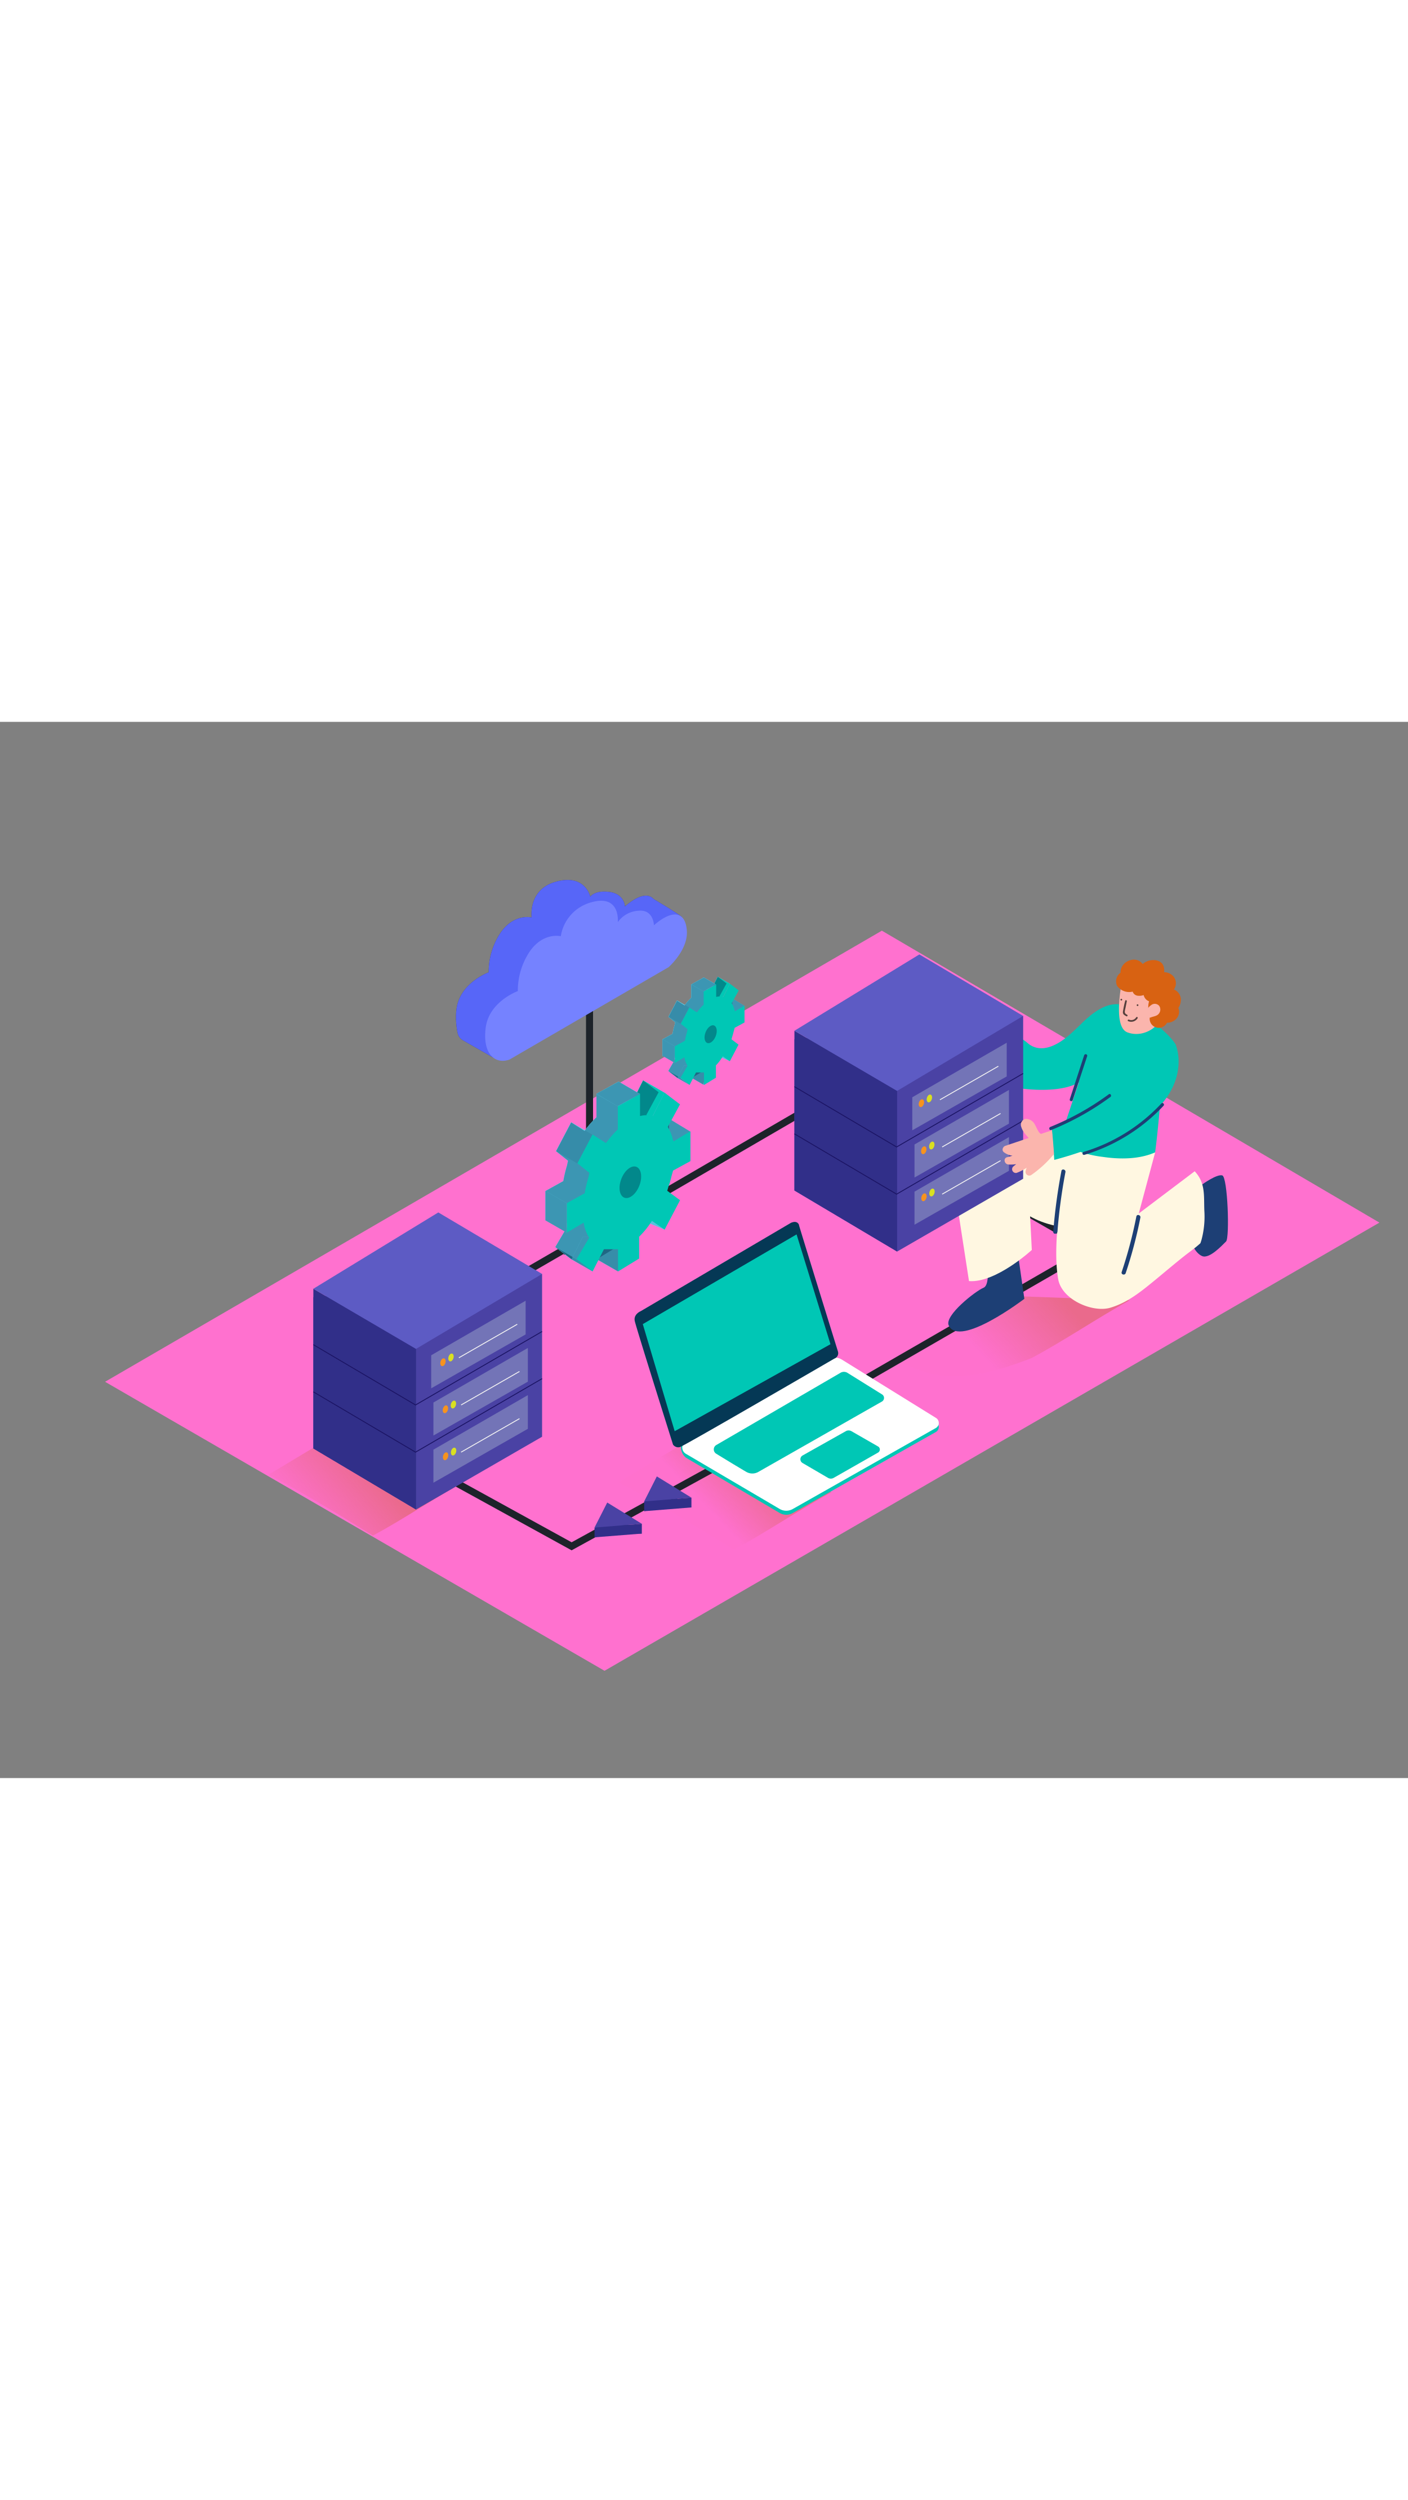 <?xml version="1.0" encoding="utf-8"?>
<svg viewBox="0 0 400 300" style="width: 169px;" xmlns="http://www.w3.org/2000/svg" xmlns:xlink="http://www.w3.org/1999/xlink">
  <rect x="0" y="0" width="400" height="300" fill="#808080" stroke="none"/>
  <defs>
    <linearGradient id="linear-gradient" x1="279.16" y1="180.1" x2="298.82" y2="161.38" gradientUnits="userSpaceOnUse">
      <stop offset="0" stop-color="#bf5a00" stop-opacity="0.03"/>
      <stop offset="0.84" stop-color="#bf5a00" stop-opacity="0.84"/>
      <stop offset="1" stop-color="#bf5a00"/>
    </linearGradient>
    <linearGradient id="linear-gradient-2" x1="200.36" y1="222.71" x2="214.04" y2="209.68" xlink:href="#linear-gradient"/>
    <linearGradient id="linear-gradient-3" x1="87.76" y1="229.13" x2="105.91" y2="213.08" xlink:href="#linear-gradient"/>
  </defs>
  <polygon points="391.88 142.23 250.53 59.31 29.85 187.44 171.74 269.53 391.88 142.23" style="fill: rgb(255, 113, 207);" transform="matrix(1, 0, 0, 1, 5.684341886080802e-14, 2.842170943040401e-14)"/>
  <path d="M293.21,180.63c9.4-5.06,18.34-11.16,27.67-16.34l-33-1.19-34.36,17.52C263.31,185.78,271.51,189.27,293.21,180.63Z" opacity="0.32" fill="url(#linear-gradient)" transform="matrix(1, 0, 0, 1, 5.684341886080802e-14, 2.842170943040401e-14)"/>
  <path d="M208.47,235.13c9.4-5.06,18.34-11.16,27.67-16.34l-33.84-18.71L175.74,216C185.57,221.16,194.87,226.71,208.47,235.13Z" opacity="0.32" fill="url(#linear-gradient-2)" transform="matrix(1, 0, 0, 1, 5.684341886080802e-14, 2.842170943040401e-14)"/>
  <path d="M105.94,231.13c8.51-4.58,16.61-10.1,25.06-14.8l-30.64-16.94L76.29,213.82C85.19,218.49,93.61,223.51,105.94,231.13Z" opacity="0.32" fill="url(#linear-gradient-3)" transform="matrix(1, 0, 0, 1, 5.684341886080802e-14, 2.842170943040401e-14)"/>
  <line x1="159.76" y1="150.52" x2="233.87" y2="107.42" fill="none" stroke-miterlimit="10" stroke-width="2" style="stroke: rgb(29, 35, 42);" transform="matrix(1, 0, 0, 1, 5.684341886080802e-14, 2.842170943040401e-14)"/>
  <polyline points="167.48 75.59 167.48 145.71 127.62 168.8" fill="none" stroke-miterlimit="10" stroke-width="2" style="stroke: rgb(29, 35, 42);" transform="matrix(1, 0, 0, 1, 5.684341886080802e-14, 2.842170943040401e-14)"/>
  <polyline points="268.84 126.2 309.8 149.7 241.26 189.27" stroke-miterlimit="10" stroke-width="2" style="stroke: rgb(29, 35, 42); fill: rgb(255, 113, 207);" transform="matrix(1, 0, 0, 1, 5.684341886080802e-14, 2.842170943040401e-14)"/>
  <path d="M126.47,214.41c1,.56,35.92,19.76,35.92,19.76l54.28-29.81" fill="none" stroke-miterlimit="10" stroke-width="2" style="stroke: rgb(29, 35, 42);" transform="matrix(1, 0, 0, 1, 5.684341886080802e-14, 2.842170943040401e-14)"/>
  <polyline points="154 156.81 154 203.05 118.19 223.73 89.02 206.39 89.02 163.42" fill="#4a42a4" transform="matrix(1, 0, 0, 1, 5.684341886080802e-14, 2.842170943040401e-14)"/>
  <polygon points="118.19 223.73 118.19 178.1 89.02 161.02 89.02 206.39 118.19 223.73" fill="#312f89" transform="matrix(1, 0, 0, 1, 5.684341886080802e-14, 2.842170943040401e-14)"/>
  <polygon points="124.52 139.34 154 156.81 118.19 178.1 89.02 161.02 124.52 139.34" fill="#5d5bc4" transform="matrix(1, 0, 0, 1, 5.684341886080802e-14, 2.842170943040401e-14)"/>
  <polygon points="149.33 164.42 149.33 173.99 122.5 189.3 122.5 179.91 149.33 164.42" fill="#7374b7" transform="matrix(1, 0, 0, 1, 5.684341886080802e-14, 2.842170943040401e-14)"/>
  <ellipse cx="125.54" cy="183.02" rx="1.14" ry="0.72" transform="matrix(0.29, -0.96, 0.96, 0.29, -86.26, 249.33)" fill="#f7931e"/>
  <ellipse cx="127.83" cy="181.68" rx="1.14" ry="0.72" transform="matrix(0.29, -0.96, 0.96, 0.29, -83.36, 250.57)" fill="#d9e021"/>
  <line x1="130.36" y1="180.62" x2="146.95" y2="171.1" fill="none" stroke="#f2f2f2" stroke-miterlimit="10" stroke-width="0.25" transform="matrix(1, 0, 0, 1, 5.684341886080802e-14, 2.842170943040401e-14)"/>
  <polygon points="149.96 177.83 149.96 187.41 123.13 202.71 123.13 193.33 149.96 177.83" fill="#7374b7" transform="matrix(1, 0, 0, 1, 5.684341886080802e-14, 2.842170943040401e-14)"/>
  <ellipse cx="126.18" cy="196.43" rx="1.14" ry="0.72" transform="matrix(0.29, -0.96, 0.96, 0.29, -98.63, 259.42)" fill="#f7931e"/>
  <ellipse cx="128.46" cy="195.09" rx="1.14" ry="0.72" transform="matrix(0.29, -0.96, 0.96, 0.29, -95.73, 260.65)" fill="#d9e021"/>
  <line x1="130.99" y1="194.03" x2="147.58" y2="184.51" fill="none" stroke="#f2f2f2" stroke-miterlimit="10" stroke-width="0.25" transform="matrix(1, 0, 0, 1, 5.684341886080802e-14, 2.842170943040401e-14)"/>
  <polygon points="149.96 191.23 149.96 200.8 123.13 216.11 123.13 206.72 149.96 191.23" fill="#7374b7" transform="matrix(1, 0, 0, 1, 5.684341886080802e-14, 2.842170943040401e-14)"/>
  <ellipse cx="126.18" cy="209.83" rx="1.14" ry="0.72" transform="matrix(0.29, -0.96, 0.96, 0.29, -111.44, 268.88)" fill="#f7931e"/>
  <ellipse cx="128.46" cy="208.49" rx="1.14" ry="0.72" transform="matrix(0.29, -0.96, 0.96, 0.29, -108.54, 270.12)" fill="#d9e021"/>
  <line x1="130.99" y1="207.43" x2="147.58" y2="197.91" fill="none" stroke="#f2f2f2" stroke-miterlimit="10" stroke-width="0.25" transform="matrix(1, 0, 0, 1, 5.684341886080802e-14, 2.842170943040401e-14)"/>
  <polyline points="89.02 176.9 118.05 194.03 154 173.16" fill="none" stroke="#1b1464" stroke-miterlimit="10" stroke-width="0.25" transform="matrix(1, 0, 0, 1, 5.684341886080802e-14, 2.842170943040401e-14)"/>
  <polyline points="89.02 190.3 118.05 207.43 154 186.55" fill="none" stroke="#1b1464" stroke-miterlimit="10" stroke-width="0.25" transform="matrix(1, 0, 0, 1, 5.684341886080802e-14, 2.842170943040401e-14)"/>
  <path d="M193.71,55.45c-.54-.68-8.05-5.14-8.05-5.14v0c-1.54-1.7-4.4-1.11-8.12,2.13,0,0-.13-3.55-4.38-4.12s-5.47,1.36-5.47,1.36-1.43-6.73-10-4.2c-7.74,2.3-6.65,10.08-6.65,10.08s-4.81-1.21-8.66,4.09a20,20,0,0,0-3.55,11.49s-8.09,2.93-9.12,10.29a18,18,0,0,0-.16,1.92l0,.19A22,22,0,0,0,130,88.3a3.08,3.08,0,0,0,1.51,2.14l8.58,4.9a12.25,12.25,0,0,0-.88-6.28L181.69,64.4a18.53,18.53,0,0,0,4.62-6.65l3.27-.85S194.25,56.13,193.71,55.45Z" fill="#312f89" transform="matrix(1, 0, 0, 1, 5.684341886080802e-14, 2.842170943040401e-14)"/>
  <path d="M193.71,55.45c-.54-.68-8.05-5.14-8.05-5.14v0c-1.54-1.7-4.4-1.11-8.12,2.13,0,0-.13-3.55-4.38-4.12s-5.47,1.36-5.47,1.36-1.43-6.73-10-4.2c-7.74,2.3-6.65,10.08-6.65,10.08s-4.81-1.21-8.66,4.09a20,20,0,0,0-3.55,11.49s-8.09,2.93-9.12,10.29a18,18,0,0,0-.16,1.92l0,.19A22,22,0,0,0,130,88.3a3.08,3.08,0,0,0,1.51,2.14l8.58,4.9a12.25,12.25,0,0,0-.88-6.28L181.69,64.4a18.53,18.53,0,0,0,4.62-6.65l3.27-.85S194.25,56.13,193.71,55.45Z" style="fill: rgb(87, 102, 248);" transform="matrix(1, 0, 0, 1, 5.684341886080802e-14, 2.842170943040401e-14)"/>
  <path d="M144.75,95.92l45.18-26.23s5.54-4.86,5.2-10.3-3.94-6.33-9.35-1.62c0,0-.11-4.56-4.38-4.12a7.71,7.71,0,0,0-5.89,3.24s.85-8.11-7.68-5.59a11.86,11.86,0,0,0-8.51,9.59s-4.81-1.21-8.66,4.09a20,20,0,0,0-3.55,11.49S139,79.4,138,86.76,140.49,97.42,144.75,95.92Z" style="fill: rgb(117, 130, 255);" transform="matrix(1, 0, 0, 1, 5.684341886080802e-14, 2.842170943040401e-14)"/>
  <path d="M162.06,151.25c.08.16.48,1.68.8,1.36s2,.4,2,.4l4.69-6-.62-1.95H164.7" fill="#68e1fd" class="target-color" transform="matrix(1, 0, 0, 1, 5.684341886080802e-14, 2.842170943040401e-14)"/>
  <path d="M184.71,125.55l.44-1.55,4.93-2.69v-8.4c0-.16-4.77,2.8-4.77,2.8l-.22-.47a11.27,11.27,0,0,0-1.45-3.63l3.47-6.41-4.41-3.35-3.3,6.61,0,0a7.51,7.51,0,0,0-3.64.06v-6.35l-6.31,3.5v6.64a27.92,27.92,0,0,0-3.37,3.88l-3.81-2.43-4.3,8.18,3.4,2.71-.29,1.37a37.48,37.48,0,0,0-1.05,4.42L155,133.23v8.37l4.82-2.87a10.84,10.84,0,0,0,1.56,4.29l-3.61,6.13,4.58,3.46,3.22-6.31h4v6.31l6-3.67v-6.2a24.88,24.88,0,0,0,3.63-4.5l3.62,2.48,4.37-8.35-3.63-2.68.36-1.25C184.21,127.46,184.49,126.5,184.71,125.55Z" fill="#68e1fd" class="target-color" transform="matrix(1, 0, 0, 1, 5.684341886080802e-14, 2.842170943040401e-14)"/>
  <polyline points="196.15 116.4 190.57 113.03 189.18 115.09 191.34 119.61" fill="#68e1fd" class="target-color" transform="matrix(1, 0, 0, 1, 5.684341886080802e-14, 2.842170943040401e-14)"/>
  <polyline points="188.85 144.21 184.72 142.5 184.72 140" fill="#68e1fd" class="target-color" transform="matrix(1, 0, 0, 1, 5.684341886080802e-14, 2.842170943040401e-14)"/>
  <polygon points="175.58 156.1 169.51 152.61 171.05 148.02 176.51 149.63 175.58 156.1" fill="#68e1fd" class="target-color" transform="matrix(1, 0, 0, 1, 5.684341886080802e-14, 2.842170943040401e-14)"/>
  <polygon points="182.71 101.84 188.77 105.34 185.44 111.97 181.8 112.03 180.96 105.34 182.71 101.84" fill="#68e1fd" class="target-color" transform="matrix(1, 0, 0, 1, 5.684341886080802e-14, 2.842170943040401e-14)"/>
  <ellipse cx="178.99" cy="130.78" rx="4.7" ry="2.73" transform="matrix(0.366, -0.931, 0.931, 0.366, -8.19, 249.54)" fill="#68e1fd" class="target-color"/>
  <polygon points="169.43 105.69 175.5 109.19 181.8 105.69 175.74 102.19 169.43 105.69" fill="#68e1fd" class="target-color" transform="matrix(1, 0, 0, 1, 5.684341886080802e-14, 2.842170943040401e-14)"/>
  <polygon points="168.32 117.27 162.26 113.77 157.96 121.95 164.03 125.44 168.32 117.27" fill="#68e1fd" class="target-color" transform="matrix(1, 0, 0, 1, 5.684341886080802e-14, 2.842170943040401e-14)"/>
  <polygon points="157.72 149.14 163.79 152.64 168.36 156.1 162.3 152.61 157.72 149.14" fill="#68e1fd" class="target-color" transform="matrix(1, 0, 0, 1, 5.684341886080802e-14, 2.842170943040401e-14)"/>
  <path d="M162.06,151.25c.08.16.48,1.68.8,1.36s2,.4,2,.4l4.69-6-.62-1.95H164.7" fill="#053855" opacity="0.44" transform="matrix(1, 0, 0, 1, 5.684341886080802e-14, 2.842170943040401e-14)"/>
  <path d="M184.71,125.55l.44-1.55,4.93-2.69v-8.4c0-.16-4.77,2.8-4.77,2.8l-.22-.47a11.27,11.27,0,0,0-1.45-3.63l3.47-6.41-4.41-3.35-3.3,6.61,0,0a7.51,7.51,0,0,0-3.64.06v-6.35l-6.31,3.5v6.64a27.92,27.92,0,0,0-3.37,3.88l-3.81-2.43-4.3,8.18,3.4,2.71-.29,1.37a37.48,37.48,0,0,0-1.05,4.42L155,133.23v8.37l4.82-2.87a10.84,10.84,0,0,0,1.56,4.29l-3.61,6.13,4.58,3.46,3.22-6.31h4v6.31l6-3.67v-6.2a24.88,24.88,0,0,0,3.63-4.5l3.62,2.48,4.37-8.35-3.63-2.68.36-1.25C184.21,127.46,184.49,126.5,184.71,125.55Z" fill="#68e1fd" class="target-color" transform="matrix(1, 0, 0, 1, 5.684341886080802e-14, 2.842170943040401e-14)"/>
  <polyline points="196.15 116.4 190.57 113.03 189.18 115.09 191.34 119.61" fill="#053855" opacity="0.44" transform="matrix(1, 0, 0, 1, 5.684341886080802e-14, 2.842170943040401e-14)"/>
  <polyline points="188.85 144.21 184.72 142.5 184.72 140" fill="#68e1fd" class="target-color" transform="matrix(1, 0, 0, 1, 5.684341886080802e-14, 2.842170943040401e-14)"/>
  <polygon points="175.58 156.1 169.51 152.61 171.05 148.02 176.51 149.63 175.58 156.1" fill="#68e1fd" class="target-color" transform="matrix(1, 0, 0, 1, 5.684341886080802e-14, 2.842170943040401e-14)"/>
  <polygon points="182.71 101.84 188.77 105.34 185.44 111.97 181.8 112.03 180.96 105.34 182.71 101.84" class="target-color" style="fill: rgb(0, 199, 181);" transform="matrix(1, 0, 0, 1, 5.684341886080802e-14, 2.842170943040401e-14)"/>
  <ellipse cx="178.99" cy="130.78" rx="4.7" ry="2.73" transform="matrix(0.366, -0.931, 0.931, 0.366, -8.19, 249.54)" fill="#68e1fd" class="target-color"/>
  <polygon points="168.32 117.27 162.26 113.77 157.96 121.95 164.03 125.44 168.32 117.27" fill="#68e1fd" class="target-color" transform="matrix(1, 0, 0, 1, 5.684341886080802e-14, 2.842170943040401e-14)"/>
  <polygon points="157.72 149.14 163.79 152.64 168.36 156.1 162.3 152.61 157.72 149.14" fill="#68e1fd" class="target-color" transform="matrix(1, 0, 0, 1, 5.684341886080802e-14, 2.842170943040401e-14)"/>
  <path d="M184.71,125.55l.44-1.55,4.93-2.69v-8.4c0-.16-4.77,2.8-4.77,2.8l-.22-.47a11.27,11.27,0,0,0-1.45-3.63l3.47-6.41-4.41-3.35-3.3,6.61,0,0a7.51,7.51,0,0,0-3.64.06v-6.35l-6.31,3.5v6.64a27.92,27.92,0,0,0-3.37,3.88l-3.81-2.43-4.3,8.18,3.4,2.71-.29,1.37a37.48,37.48,0,0,0-1.05,4.42L155,133.23v8.37l4.82-2.87a10.84,10.84,0,0,0,1.56,4.29l-3.61,6.13,4.58,3.46,3.22-6.31h4v6.31l6-3.67v-6.2a24.88,24.88,0,0,0,3.63-4.5l3.62,2.48,4.37-8.35-3.63-2.68.36-1.25C184.21,127.46,184.49,126.5,184.71,125.55Z" fill="#053855" opacity="0.44" transform="matrix(1, 0, 0, 1, 5.684341886080802e-14, 2.842170943040401e-14)"/>
  <polyline points="188.85 144.21 184.72 142.5 184.72 140" fill="#053855" opacity="0.1" transform="matrix(1, 0, 0, 1, 5.684341886080802e-14, 2.842170943040401e-14)"/>
  <polygon points="175.58 156.1 169.51 152.61 171.05 148.02 176.51 149.63 175.58 156.1" fill="#053855" opacity="0.1" transform="matrix(1, 0, 0, 1, 5.684341886080802e-14, 2.842170943040401e-14)"/>
  <ellipse cx="178.99" cy="130.78" rx="4.7" ry="2.73" transform="matrix(0.366, -0.931, 0.931, 0.366, -8.19, 249.54)" fill="#053855" opacity="0.1"/>
  <polygon points="168.32 117.27 162.26 113.77 157.96 121.95 164.03 125.44 168.32 117.27" fill="#053855" opacity="0.1" transform="matrix(1, 0, 0, 1, 5.684341886080802e-14, 2.842170943040401e-14)"/>
  <polygon points="157.72 149.14 163.79 152.64 168.36 156.1 162.3 152.61 157.72 149.14" fill="#053855" opacity="0.1" transform="matrix(1, 0, 0, 1, 5.684341886080802e-14, 2.842170943040401e-14)"/>
  <polyline points="188.85 144.21 184.72 142.5 184.72 140" fill="#053855" opacity="0.1" transform="matrix(1, 0, 0, 1, 5.684341886080802e-14, 2.842170943040401e-14)"/>
  <polygon points="175.58 156.1 169.51 152.61 171.05 148.02 176.51 149.63 175.58 156.1" fill="#053855" opacity="0.44" transform="matrix(1, 0, 0, 1, 5.684341886080802e-14, 2.842170943040401e-14)"/>
  <path d="M190.78,129l.44-1.55,4.93-2.69v-8.4c0-.16-4.77,2.8-4.77,2.8l-.22-.47a11.27,11.27,0,0,0-1.45-3.63l3.47-6.41-4.41-3.35-3.3,6.61,0,0a7.51,7.51,0,0,0-3.64.06v-6.35l-6.31,3.5v6.64a27.92,27.92,0,0,0-3.37,3.88l-3.81-2.43-4.3,8.18,3.4,2.71-.29,1.37a37.48,37.48,0,0,0-1.05,4.42L161,136.73v8.37l4.82-2.87a10.84,10.84,0,0,0,1.56,4.29l-3.61,6.13,4.58,3.46,3.22-6.31h4v6.31l6-3.67v-6.2a24.88,24.88,0,0,0,3.63-4.5l3.62,2.48,4.37-8.35-3.63-2.68.36-1.25C190.28,131,190.55,130,190.78,129Z" class="target-color" style="fill: rgb(0, 199, 181);" transform="matrix(1, 0, 0, 1, 5.684341886080802e-14, 2.842170943040401e-14)"/>
  <ellipse cx="178.99" cy="130.78" rx="4.7" ry="2.73" transform="matrix(0.366, -0.931, 0.931, 0.366, -8.19, 249.54)" fill="#053855" opacity="0.44"/>
  <polygon points="157.72 149.14 163.79 152.64 168.36 156.1 162.3 152.61 157.72 149.14" fill="#053855" opacity="0.44" transform="matrix(1, 0, 0, 1, 5.684341886080802e-14, 2.842170943040401e-14)"/>
  <polygon points="169.43 105.69 175.5 109.19 181.8 105.69 175.74 102.19 169.43 105.69" fill="#68e1fd" class="target-color" transform="matrix(1, 0, 0, 1, 5.684341886080802e-14, 2.842170943040401e-14)"/>
  <polygon points="169.43 105.67 175.48 109.18 181.8 105.71 175.75 102.19 169.43 105.67" fill="#053855" opacity="0.44" transform="matrix(1, 0, 0, 1, 5.684341886080802e-14, 2.842170943040401e-14)"/>
  <polygon points="154.96 133.23 161.03 136.73 161.03 145.1 154.96 141.6 154.96 133.23" fill="#68e1fd" class="target-color" transform="matrix(1, 0, 0, 1, 5.684341886080802e-14, 2.842170943040401e-14)"/>
  <polygon points="154.96 133.23 161.03 136.73 161.03 145.1 154.96 141.6 154.96 133.23" fill="#053855" opacity="0.44" transform="matrix(1, 0, 0, 1, 5.684341886080802e-14, 2.842170943040401e-14)"/>
  <polygon points="172.51 224.52 168.9 231.62 182.34 230.56 172.51 224.52" fill="#312f89" transform="matrix(1, 0, 0, 1, 5.684341886080802e-14, 2.842170943040401e-14)"/>
  <polygon points="168.9 228.84 168.9 231.62 173 230.58 173 227.85 168.9 228.84" fill="#312f89" transform="matrix(1, 0, 0, 1, 5.684341886080802e-14, 2.842170943040401e-14)"/>
  <polygon points="172.51 221.74 168.9 228.84 182.34 227.78 172.51 221.74" fill="#4a42a4" transform="matrix(1, 0, 0, 1, 5.684341886080802e-14, 2.842170943040401e-14)"/>
  <polygon points="182.34 227.78 182.34 230.56 176.21 230.56 176.52 228.24 182.34 227.78" fill="#312f89" transform="matrix(1, 0, 0, 1, 5.684341886080802e-14, 2.842170943040401e-14)"/>
  <polygon points="186.6 217.1 183 224.2 196.43 223.13 186.6 217.1" fill="#312f89" transform="matrix(1, 0, 0, 1, 5.684341886080802e-14, 2.842170943040401e-14)"/>
  <polygon points="183 221.42 183 224.2 187.09 223.15 187.09 220.43 183 221.42" fill="#312f89" transform="matrix(1, 0, 0, 1, 5.684341886080802e-14, 2.842170943040401e-14)"/>
  <polygon points="186.6 214.32 183 221.42 196.43 220.35 186.6 214.32" fill="#4a42a4" transform="matrix(1, 0, 0, 1, 5.684341886080802e-14, 2.842170943040401e-14)"/>
  <polygon points="196.43 220.35 196.43 223.13 190.31 223.13 190.62 220.81 196.43 220.35" fill="#312f89" transform="matrix(1, 0, 0, 1, 5.684341886080802e-14, 2.842170943040401e-14)"/>
  <path d="M292.13,91.4c3.58,2.81,7.87.58,10.92-1.85,2.48-2,5-4.88,7.82-6.93,0,.57-.08,1.15-.14,1.69l-.61,5.5L309,99.56c0,.17,0,.69-.09.83-4.7,6.08-19.45,3.65-19.45,3.65-.68-1.76.53-3.28,0-5.1s-3-7.32-.65-8.79a1.81,1.81,0,0,1,1.8.09A11.88,11.88,0,0,1,292.13,91.4Z" class="target-color" style="fill: rgb(0, 199, 181);" transform="matrix(1, 0, 0, 1, 5.684341886080802e-14, 2.842170943040401e-14)"/>
  <path d="M280.23,152.3s1.36,7.56-.85,8.45-11.19,7.9-9.85,10.71c3.08,6.45,21.48-7.58,21.48-7.58l-2.28-16" fill="#1d3f75" transform="matrix(1, 0, 0, 1, 5.684341886080802e-14, 2.842170943040401e-14)"/>
  <path d="M291.84,123.38c0,1.45,1.29,26.62,1.29,26.62s-10.22,9.43-17.85,8.84l-3.77-24.42" fill="#fff7e1" transform="matrix(1, 0, 0, 1, 5.684341886080802e-14, 2.842170943040401e-14)"/>
  <path d="M309.82,143.78s-13.58,1.56-21.58-6.7c-4.65-4.81-13.43-13-13.43-13l32.39-2.37" fill="#fff7e1" transform="matrix(1, 0, 0, 1, 5.684341886080802e-14, 2.842170943040401e-14)"/>
  <path d="M341.54,131.39s4.14-3,5.69-2.57,2.15,17.72,1.08,18.77-4.7,5-6.77,4.16-3.27-4.16-3.27-4.16" fill="#1d3f75" transform="matrix(1, 0, 0, 1, 5.684341886080802e-14, 2.842170943040401e-14)"/>
  <path d="M303.51,120.81l24.65,1.51-4.65,17.33,15.89-12c3.09,3.3,2.58,6.82,2.74,11.16a25.51,25.51,0,0,1-.83,8.41c-.09.29-.19.58-.29.87-1.48,1.36-3.21,2.56-4.39,3.49-2.86,2.26-5.62,4.61-8.43,6.93-4,3.26-7.74,6.39-12.75,7.89s-13.81-2.25-14.83-8.11C298.79,147.81,302,131.27,303.51,120.81Z" fill="#fff7e1" transform="matrix(1, 0, 0, 1, 5.684341886080802e-14, 2.842170943040401e-14)"/>
  <path d="M325.71,78.94c.94-1.65,3.89-3.82,5.6-1.92a2,2,0,0,1-.29,2.81c-.89.84-2.33,1.07-3.45,1.41a.91.91,0,0,1-1.17-.89A1,1,0,0,1,325.71,78.94Z" fill="#fbb5ad" transform="matrix(1, 0, 0, 1, 5.684341886080802e-14, 2.842170943040401e-14)"/>
  <path d="M304.67,110.26,329.93,104s-.79,11-1.77,18.28c-4.52,2-10,2-14.83,1.29a31.66,31.66,0,0,1-9.83-2.8,22.15,22.15,0,0,1-2.89-1.79C301,116.37,304.36,112.93,304.67,110.26Z" class="target-color" style="fill: rgb(0, 199, 181);" transform="matrix(1, 0, 0, 1, 5.684341886080802e-14, 2.842170943040401e-14)"/>
  <path d="M298.87,115.57c0,2,.53,6.87.64,8.85,10.64-2.84,33.7-10.54,35.24-26.4a14.43,14.43,0,0,0-.75-6.38c-1.34-2.16-3.53-3.92-5.31-5.58-2.71-2.53-6.08-5.07-9.82-5.74-4.6-.82-8.23,2.16-11.53,5.28-1.24,2.87,2.34,5.69,1.87,8.62l-6.43,19.32-3.92,2" class="target-color" style="fill: rgb(0, 199, 181);" transform="matrix(1, 0, 0, 1, 5.684341886080802e-14, 2.842170943040401e-14)"/>
  <path d="M318.78,73.57s-2.8,13,1.49,14.62,8.64-1.34,9.39-3.79a18.45,18.45,0,0,0,.3-6.19S326.77,73.62,318.78,73.57Z" fill="#fbb5ad" transform="matrix(1, 0, 0, 1, 5.684341886080802e-14, 2.842170943040401e-14)"/>
  <path d="M318.33,71.26c-.14-3.15,4.27-5.15,6.3-2.48a4.57,4.57,0,0,1,3.73-1.06c1.87.32,2.52,1.64,2.36,3.4a3.42,3.42,0,0,1,2.78,1.36,3.07,3.07,0,0,1,0,3.53,3.14,3.14,0,0,1,1.93,3.41,3.82,3.82,0,0,1-.67,1.83,2.93,2.93,0,0,1,.18.62,3,3,0,0,1-1.4,3,3.47,3.47,0,0,1-2,.59,2.67,2.67,0,0,1-2.46,1.44,2.58,2.58,0,0,1-2.47-2.38,2.51,2.51,0,0,1,.14-1,6.08,6.08,0,0,1-.31-4.16,2.23,2.23,0,0,1-.54-.26,2.54,2.54,0,0,1-1-1.5,3.59,3.59,0,0,1-1.85.16,1.71,1.71,0,0,1-1.27-1.14A4.2,4.2,0,0,1,317.37,75,3,3,0,0,1,318.33,71.26Z" fill="#d86212" transform="matrix(1, 0, 0, 1, 5.684341886080802e-14, 2.842170943040401e-14)"/>
  <path d="M325.66,82.48a3.1,3.1,0,0,1,1.35-2,1.63,1.63,0,0,1,2.33.22,1.87,1.87,0,0,1-.11,2.17c-.57.75-1.51.75-2.32,1.09-.48.2-.78-.29-.67-.7A.63.63,0,0,1,325.66,82.48Z" fill="#fbb5ad" transform="matrix(1, 0, 0, 1, 5.684341886080802e-14, 2.842170943040401e-14)"/>
  <path d="M319.66,79.23c.06-.3.52-.17.46.13l-.4,2a5.48,5.48,0,0,0-.18.94c0,.56.28.67.7.92a.24.24,0,0,1-.24.41c-.55-.33-1-.5-1-1.19A26.61,26.61,0,0,1,319.66,79.23Z" fill="#56403d" transform="matrix(1, 0, 0, 1, 5.684341886080802e-14, 2.842170943040401e-14)"/>
  <path d="M318.56,78.67a.24.24,0,0,1,0,.48A.24.24,0,0,1,318.56,78.67Z" fill="#56403d" transform="matrix(1, 0, 0, 1, 5.684341886080802e-14, 2.842170943040401e-14)"/>
  <path d="M323.17,80.23a.24.24,0,0,1,0,.48A.24.24,0,0,1,323.17,80.23Z" fill="#56403d" transform="matrix(1, 0, 0, 1, 5.684341886080802e-14, 2.842170943040401e-14)"/>
  <path d="M320.73,84.58a1.64,1.64,0,0,0,2.06-.67.24.24,0,0,1,.41.24,2.13,2.13,0,0,1-2.71.85C320.21,84.87,320.45,84.46,320.73,84.58Z" fill="#56403d" transform="matrix(1, 0, 0, 1, 5.684341886080802e-14, 2.842170943040401e-14)"/>
  <path d="M301.54,127.57c.14-.75,1.28-.43,1.14.32a156.08,156.08,0,0,0-2.27,16.93c-.06.76-1.25.76-1.19,0A159,159,0,0,1,301.54,127.57Z" fill="#1d3f75" transform="matrix(1, 0, 0, 1, 5.684341886080802e-14, 2.842170943040401e-14)"/>
  <path d="M318.66,156.26a126.3,126.3,0,0,0,4.17-15.77c.15-.75,1.29-.43,1.14.32a126.3,126.3,0,0,1-4.17,15.77C319.56,157.29,318.42,157,318.66,156.26Z" fill="#1d3f75" transform="matrix(1, 0, 0, 1, 5.684341886080802e-14, 2.842170943040401e-14)"/>
  <path d="M307.72,122.19a49.88,49.88,0,0,0,22.21-13.79c.39-.42,1,.21.63.63A50.78,50.78,0,0,1,308,123,.44.44,0,0,1,307.72,122.19Z" fill="#1d3f75" transform="matrix(1, 0, 0, 1, 5.684341886080802e-14, 2.842170943040401e-14)"/>
  <path d="M298.38,115.06A75.85,75.85,0,0,0,315,105.78c.46-.34.9.43.45.77a76.71,76.71,0,0,1-16.79,9.37C298.09,116.13,297.86,115.27,298.38,115.06Z" fill="#1d3f75" transform="matrix(1, 0, 0, 1, 5.684341886080802e-14, 2.842170943040401e-14)"/>
  <path d="M303.92,107.18,308,94.7c.18-.54,1-.31.86.24l-4.11,12.48C304.6,108,303.74,107.73,303.92,107.18Z" fill="#1d3f75" transform="matrix(1, 0, 0, 1, 5.684341886080802e-14, 2.842170943040401e-14)"/>
  <polyline points="290.67 83.53 290.67 129.77 254.86 150.45 225.69 133.11 225.69 90.14" fill="#4a42a4" transform="matrix(1, 0, 0, 1, 5.684341886080802e-14, 2.842170943040401e-14)"/>
  <polygon points="254.86 150.45 254.86 104.82 225.69 87.74 225.69 133.11 254.86 150.45" fill="#312f89" transform="matrix(1, 0, 0, 1, 5.684341886080802e-14, 2.842170943040401e-14)"/>
  <polygon points="261.18 66.06 290.67 83.53 254.86 104.82 225.69 87.74 261.18 66.06" fill="#5d5bc4" transform="matrix(1, 0, 0, 1, 5.684341886080802e-14, 2.842170943040401e-14)"/>
  <polygon points="286 91.14 286 100.71 259.17 116.02 259.17 106.63 286 91.14" fill="#7374b7" transform="matrix(1, 0, 0, 1, 5.684341886080802e-14, 2.842170943040401e-14)"/>
  <ellipse cx="262.21" cy="109.74" rx="1.14" ry="0.72" transform="matrix(0.29, -0.96, 0.96, 0.29, 80.37, 328.21)" fill="#f7931e"/>
  <ellipse cx="264.5" cy="108.39" rx="1.14" ry="0.72" transform="matrix(0.29, -0.96, 0.96, 0.29, 83.27, 329.45)" fill="#d9e021"/>
  <line x1="267.03" y1="107.34" x2="283.62" y2="97.81" fill="none" stroke="#f2f2f2" stroke-miterlimit="10" stroke-width="0.25" transform="matrix(1, 0, 0, 1, 5.684341886080802e-14, 2.842170943040401e-14)"/>
  <polygon points="286.63 104.55 286.63 114.12 259.8 129.43 259.8 120.04 286.63 104.55" fill="#7374b7" transform="matrix(1, 0, 0, 1, 5.684341886080802e-14, 2.842170943040401e-14)"/>
  <ellipse cx="262.84" cy="123.15" rx="1.14" ry="0.72" transform="matrix(0.29, -0.96, 0.96, 0.29, 67.99, 338.29)" fill="#f7931e"/>
  <ellipse cx="265.13" cy="121.81" rx="1.14" ry="0.72" transform="matrix(0.29, -0.96, 0.96, 0.29, 70.89, 339.53)" fill="#d9e021"/>
  <line x1="267.66" y1="120.75" x2="284.25" y2="111.23" fill="none" stroke="#f2f2f2" stroke-miterlimit="10" stroke-width="0.25" transform="matrix(1, 0, 0, 1, 5.684341886080802e-14, 2.842170943040401e-14)"/>
  <polygon points="286.63 117.95 286.63 127.52 259.8 142.83 259.8 133.44 286.63 117.95" fill="#7374b7" transform="matrix(1, 0, 0, 1, 5.684341886080802e-14, 2.842170943040401e-14)"/>
  <ellipse cx="262.84" cy="136.55" rx="1.14" ry="0.72" transform="matrix(0.29, -0.96, 0.96, 0.29, 55.18, 347.76)" fill="#f7931e"/>
  <ellipse cx="265.13" cy="135.21" rx="1.14" ry="0.72" transform="matrix(0.29, -0.96, 0.96, 0.29, 58.08, 348.99)" fill="#d9e021"/>
  <line x1="267.66" y1="134.15" x2="284.25" y2="124.63" fill="none" stroke="#f2f2f2" stroke-miterlimit="10" stroke-width="0.25" transform="matrix(1, 0, 0, 1, 5.684341886080802e-14, 2.842170943040401e-14)"/>
  <polyline points="225.69 103.62 254.72 120.75 290.67 99.87" fill="none" stroke="#1b1464" stroke-miterlimit="10" stroke-width="0.25" transform="matrix(1, 0, 0, 1, 5.684341886080802e-14, 2.842170943040401e-14)"/>
  <polyline points="225.69 117.02 254.72 134.15 290.67 113.27" fill="none" stroke="#1b1464" stroke-miterlimit="10" stroke-width="0.25" transform="matrix(1, 0, 0, 1, 5.684341886080802e-14, 2.842170943040401e-14)"/>
  <path d="M291.38,112.76a2.94,2.94,0,0,1,2.67,1.72c.38.66.64,1.37,1.07,2,.71,1,1.28.62,2.3.14s2.08,1.13,1,1.65a6.64,6.64,0,0,1-2.85,1,2.35,2.35,0,0,1-1.52-1.09.88.88,0,0,1-1.52.36c-.84-1-2.05-2.18-2.39-3.48A1.69,1.69,0,0,1,291.38,112.76Z" fill="#fbb5ad" transform="matrix(1, 0, 0, 1, 5.684341886080802e-14, 2.842170943040401e-14)"/>
  <path d="M285.61,120.42q6.61-2.23,13.24-4.41c.27,2.24.41,4.49.59,6.73a32.36,32.36,0,0,1-6.51,6,1.07,1.07,0,0,1-1.59-.91,3.49,3.49,0,0,1,.35-1.2,14.44,14.44,0,0,1-2.88,1.48,1.07,1.07,0,0,1-1-1.77l.88-.72a8.9,8.9,0,0,1-2.25.1c-1.12-.1-1.53-1.8-.28-2.08.5-.11,1-.26,1.47-.41a5.13,5.13,0,0,1-2.45-1C284.47,121.66,284.93,120.65,285.61,120.42Z" fill="#fbb5ad" transform="matrix(1, 0, 0, 1, 5.684341886080802e-14, 2.842170943040401e-14)"/>
  <polyline points="266.71 198.97 266.71 200.34 266.02 201.19" fill="#adcee1" transform="matrix(1, 0, 0, 1, 5.684341886080802e-14, 2.842170943040401e-14)"/>
  <path d="M239.15,182.27l26.77,16.59a1.66,1.66,0,0,1-.06,2.85l-40.63,23a3.72,3.72,0,0,1-3.72,0L194.87,209c-1.94-1.59-1.79-4.59,0-4.71l40.39-22.08A3.78,3.78,0,0,1,239.15,182.27Z" style="fill: rgb(0, 199, 181);" transform="matrix(1, 0, 0, 1, 5.684341886080802e-14, 2.842170943040401e-14)"/>
  <path d="M239.15,181.13l26.77,16.59a1.66,1.66,0,0,1-.06,2.85l-40.63,23a3.72,3.72,0,0,1-3.72,0l-26.65-15.67a2.06,2.06,0,0,1,0-3.57l40.39-23.23A3.78,3.78,0,0,1,239.15,181.13Z" fill="#fff" transform="matrix(1, 0, 0, 1, 5.684341886080802e-14, 2.842170943040401e-14)"/>
  <path d="M238.06,178.86S226.94,143,227,143s-.35-1.59-2.33-.69L182,167.4s-2.07.84-1.67,2.77,10.87,35.11,10.87,35.11a1.8,1.8,0,0,0,2,.69c1.3-.4,43.83-25.11,43.83-25.11A1.63,1.63,0,0,0,238.06,178.86Z" fill="#053855" transform="matrix(1, 0, 0, 1, 5.684341886080802e-14, 2.842170943040401e-14)"/>
  <polygon points="226.3 145.58 182.61 171.06 191.67 201.48 235.93 176.77 226.3 145.58" class="target-color" style="fill: rgb(0, 199, 181);" transform="matrix(1, 0, 0, 1, 5.684341886080802e-14, 2.842170943040401e-14)"/>
  <path d="M240.8,184.93l9.79,6.1a1.18,1.18,0,0,1,0,2l-35.13,20a3.46,3.46,0,0,1-3.45,0c-2.26-1.32-6.15-3.69-8.53-5.15a1.44,1.44,0,0,1,0-2.47l35.36-20.56A1.91,1.91,0,0,1,240.8,184.93Z" class="target-color" style="fill: rgb(0, 199, 181);" transform="matrix(1, 0, 0, 1, 5.684341886080802e-14, 2.842170943040401e-14)"/>
  <path d="M240.27,201.48,228,208.38a1.23,1.23,0,0,0,0,2.13l7.22,4.22a1.63,1.63,0,0,0,1.63,0l12.56-7.16a1,1,0,0,0,0-1.78l-7.51-4.31A1.63,1.63,0,0,0,240.27,201.48Z" class="target-color" style="fill: rgb(0, 199, 181);" transform="matrix(1, 0, 0, 1, 5.684341886080802e-14, 2.842170943040401e-14)"/>
  <path d="M192.24,100.33c0,.09.27.95.45.77s1.13.23,1.13.23L196.47,98l-.35-1.1h-2.39" fill="#68e1fd" class="target-color" transform="matrix(1, 0, 0, 1, 5.684341886080802e-14, 2.842170943040401e-14)"/>
  <path d="M205,85.8l.25-.88,2.79-1.52V78.66c0-.09-2.69,1.58-2.69,1.58l-.13-.26a6.37,6.37,0,0,0-.82-2.05l2-3.62-2.49-1.9L202,76.15h0a4.24,4.24,0,0,0-2.06,0V72.61l-3.56,2v3.75a15.77,15.77,0,0,0-1.9,2.19l-2.15-1.37-2.43,4.62,1.92,1.53-.16.78a21.18,21.18,0,0,0-.6,2.5l-2.86,1.57v4.73L191,93.25a6.13,6.13,0,0,0,.88,2.42l-2,3.46,2.59,2,1.82-3.56h2.26v3.56l3.4-2.07v-3.5A14.06,14.06,0,0,0,201.91,93l2,1.4,2.47-4.72-2-1.51.2-.71C204.76,86.89,204.91,86.34,205,85.8Z" fill="#68e1fd" class="target-color" transform="matrix(1, 0, 0, 1, 5.684341886080802e-14, 2.842170943040401e-14)"/>
  <polyline points="211.5 80.64 208.35 78.73 207.57 79.9 208.79 82.45" fill="#68e1fd" class="target-color" transform="matrix(1, 0, 0, 1, 5.684341886080802e-14, 2.842170943040401e-14)"/>
  <polyline points="207.38 96.35 205.05 95.38 205.05 93.97" fill="#68e1fd" class="target-color" transform="matrix(1, 0, 0, 1, 5.684341886080802e-14, 2.842170943040401e-14)"/>
  <polygon points="199.88 103.07 196.46 101.09 197.32 98.5 200.41 99.41 199.88 103.07" fill="#68e1fd" class="target-color" transform="matrix(1, 0, 0, 1, 5.684341886080802e-14, 2.842170943040401e-14)"/>
  <polygon points="203.91 72.41 207.34 74.39 205.46 78.13 203.4 78.17 202.92 74.39 203.91 72.41" fill="#68e1fd" class="target-color" transform="matrix(1, 0, 0, 1, 5.684341886080802e-14, 2.842170943040401e-14)"/>
  <ellipse cx="201.81" cy="88.76" rx="2.66" ry="1.54" transform="matrix(0.366, -0.931, 0.931, 0.366, 45.39, 244.12)" fill="#68e1fd" class="target-color"/>
  <polygon points="196.41 74.58 199.84 76.56 203.4 74.58 199.97 72.61 196.41 74.58" fill="#68e1fd" class="target-color" transform="matrix(1, 0, 0, 1, 5.684341886080802e-14, 2.842170943040401e-14)"/>
  <polygon points="195.78 81.13 192.35 79.15 189.93 83.77 193.35 85.75 195.78 81.13" fill="#68e1fd" class="target-color" transform="matrix(1, 0, 0, 1, 5.684341886080802e-14, 2.842170943040401e-14)"/>
  <polygon points="189.79 99.14 193.22 101.11 195.81 103.07 192.38 101.09 189.79 99.14" fill="#68e1fd" class="target-color" transform="matrix(1, 0, 0, 1, 5.684341886080802e-14, 2.842170943040401e-14)"/>
  <path d="M192.24,100.33c0,.09.27.95.45.77s1.13.23,1.13.23L196.47,98l-.35-1.1h-2.39" fill="#053855" opacity="0.44" transform="matrix(1, 0, 0, 1, 5.684341886080802e-14, 2.842170943040401e-14)"/>
  <path d="M205,85.8l.25-.88,2.79-1.52V78.66c0-.09-2.69,1.58-2.69,1.58l-.13-.26a6.37,6.37,0,0,0-.82-2.05l2-3.62-2.49-1.9L202,76.15h0a4.24,4.24,0,0,0-2.06,0V72.61l-3.56,2v3.75a15.77,15.77,0,0,0-1.9,2.19l-2.15-1.37-2.43,4.62,1.92,1.53-.16.78a21.18,21.18,0,0,0-.6,2.5l-2.86,1.57v4.73L191,93.25a6.13,6.13,0,0,0,.88,2.42l-2,3.46,2.59,2,1.82-3.56h2.26v3.56l3.4-2.07v-3.5A14.06,14.06,0,0,0,201.91,93l2,1.4,2.47-4.72-2-1.51.2-.71C204.76,86.89,204.91,86.34,205,85.8Z" fill="#68e1fd" class="target-color" transform="matrix(1, 0, 0, 1, 5.684341886080802e-14, 2.842170943040401e-14)"/>
  <polyline points="211.5 80.64 208.35 78.73 207.57 79.9 208.79 82.45" fill="#053855" opacity="0.44" transform="matrix(1, 0, 0, 1, 5.684341886080802e-14, 2.842170943040401e-14)"/>
  <polyline points="207.38 96.35 205.05 95.38 205.05 93.97" fill="#68e1fd" class="target-color" transform="matrix(1, 0, 0, 1, 5.684341886080802e-14, 2.842170943040401e-14)"/>
  <polygon points="199.88 103.07 196.46 101.09 197.32 98.5 200.41 99.41 199.88 103.07" fill="#68e1fd" class="target-color" transform="matrix(1, 0, 0, 1, 5.684341886080802e-14, 2.842170943040401e-14)"/>
  <polygon points="203.91 72.41 207.34 74.39 205.46 78.13 203.4 78.17 202.92 74.39 203.91 72.41" class="target-color" style="fill: rgb(0, 199, 181);" transform="matrix(1, 0, 0, 1, 5.684341886080802e-14, 2.842170943040401e-14)"/>
  <ellipse cx="201.81" cy="88.76" rx="2.66" ry="1.54" transform="matrix(0.366, -0.931, 0.931, 0.366, 45.39, 244.12)" fill="#68e1fd" class="target-color"/>
  <polygon points="195.78 81.13 192.35 79.15 189.93 83.77 193.35 85.75 195.78 81.13" fill="#68e1fd" class="target-color" transform="matrix(1, 0, 0, 1, 5.684341886080802e-14, 2.842170943040401e-14)"/>
  <polygon points="189.79 99.14 193.22 101.11 195.81 103.07 192.38 101.09 189.79 99.14" fill="#68e1fd" class="target-color" transform="matrix(1, 0, 0, 1, 5.684341886080802e-14, 2.842170943040401e-14)"/>
  <path d="M205,85.8l.25-.88,2.79-1.52V78.66c0-.09-2.69,1.58-2.69,1.58l-.13-.26a6.37,6.37,0,0,0-.82-2.05l2-3.62-2.49-1.9L202,76.15h0a4.24,4.24,0,0,0-2.06,0V72.61l-3.56,2v3.75a15.77,15.77,0,0,0-1.9,2.19l-2.15-1.37-2.43,4.62,1.92,1.53-.16.78a21.18,21.18,0,0,0-.6,2.5l-2.86,1.57v4.73L191,93.25a6.13,6.13,0,0,0,.88,2.42l-2,3.46,2.59,2,1.82-3.56h2.26v3.56l3.4-2.07v-3.5A14.06,14.06,0,0,0,201.91,93l2,1.4,2.47-4.72-2-1.51.2-.71C204.76,86.89,204.91,86.34,205,85.8Z" fill="#053855" opacity="0.44" transform="matrix(1, 0, 0, 1, 5.684341886080802e-14, 2.842170943040401e-14)"/>
  <polyline points="207.38 96.35 205.05 95.38 205.05 93.97" fill="#053855" opacity="0.1" transform="matrix(1, 0, 0, 1, 5.684341886080802e-14, 2.842170943040401e-14)"/>
  <polygon points="199.88 103.07 196.46 101.09 197.32 98.5 200.41 99.41 199.88 103.07" fill="#053855" opacity="0.1" transform="matrix(1, 0, 0, 1, 5.684341886080802e-14, 2.842170943040401e-14)"/>
  <ellipse cx="201.81" cy="88.76" rx="2.66" ry="1.54" transform="matrix(0.366, -0.931, 0.931, 0.366, 45.39, 244.12)" fill="#053855" opacity="0.1"/>
  <polygon points="195.78 81.13 192.35 79.15 189.93 83.77 193.35 85.75 195.78 81.13" fill="#053855" opacity="0.1" transform="matrix(1, 0, 0, 1, 5.684341886080802e-14, 2.842170943040401e-14)"/>
  <polygon points="189.79 99.14 193.22 101.11 195.81 103.07 192.38 101.09 189.79 99.14" fill="#053855" opacity="0.1" transform="matrix(1, 0, 0, 1, 5.684341886080802e-14, 2.842170943040401e-14)"/>
  <polyline points="207.38 96.35 205.05 95.38 205.05 93.97" fill="#053855" opacity="0.1" transform="matrix(1, 0, 0, 1, 5.684341886080802e-14, 2.842170943040401e-14)"/>
  <polygon points="199.88 103.07 196.46 101.09 197.32 98.5 200.41 99.41 199.88 103.07" fill="#053855" opacity="0.44" transform="matrix(1, 0, 0, 1, 5.684341886080802e-14, 2.842170943040401e-14)"/>
  <path d="M208.47,87.78l.25-.88,2.79-1.52V80.64c0-.09-2.69,1.58-2.69,1.58l-.13-.26a6.37,6.37,0,0,0-.82-2.05l2-3.62-2.49-1.9-1.86,3.74h0a4.24,4.24,0,0,0-2.06,0V74.58l-3.56,2v3.75a15.77,15.77,0,0,0-1.9,2.19l-2.15-1.37-2.43,4.62,1.92,1.53-.16.78a21.18,21.18,0,0,0-.6,2.5l-2.86,1.57v4.73l2.72-1.62a6.13,6.13,0,0,0,.88,2.42l-2,3.46,2.59,2,1.82-3.56h2.26v3.56l3.4-2.07v-3.5A14.06,14.06,0,0,0,205.34,95l2,1.4,2.47-4.72-2-1.51.2-.71C208.19,88.86,208.34,88.32,208.47,87.78Z" class="target-color" style="fill: rgb(0, 199, 181);" transform="matrix(1, 0, 0, 1, 5.684341886080802e-14, 2.842170943040401e-14)"/>
  <ellipse cx="201.81" cy="88.76" rx="2.66" ry="1.54" transform="matrix(0.366, -0.931, 0.931, 0.366, 45.39, 244.12)" fill="#053855" opacity="0.44"/>
  <polygon points="189.79 99.14 193.22 101.11 195.81 103.07 192.38 101.09 189.79 99.14" fill="#053855" opacity="0.44" transform="matrix(1, 0, 0, 1, 5.684341886080802e-14, 2.842170943040401e-14)"/>
  <polygon points="196.41 74.58 199.84 76.56 203.4 74.58 199.97 72.61 196.41 74.58" fill="#68e1fd" class="target-color" transform="matrix(1, 0, 0, 1, 5.684341886080802e-14, 2.842170943040401e-14)"/>
  <polygon points="196.41 74.57 199.83 76.56 203.4 74.59 199.98 72.61 196.41 74.57" fill="#053855" opacity="0.44" transform="matrix(1, 0, 0, 1, 5.684341886080802e-14, 2.842170943040401e-14)"/>
  <polygon points="188.23 90.15 191.66 92.12 191.66 96.85 188.23 94.87 188.23 90.15" fill="#68e1fd" class="target-color" transform="matrix(1, 0, 0, 1, 5.684341886080802e-14, 2.842170943040401e-14)"/>
  <polygon points="188.23 90.15 191.66 92.12 191.66 96.85 188.23 94.87 188.23 90.15" fill="#053855" opacity="0.44" transform="matrix(1, 0, 0, 1, 5.684341886080802e-14, 2.842170943040401e-14)"/>
</svg>